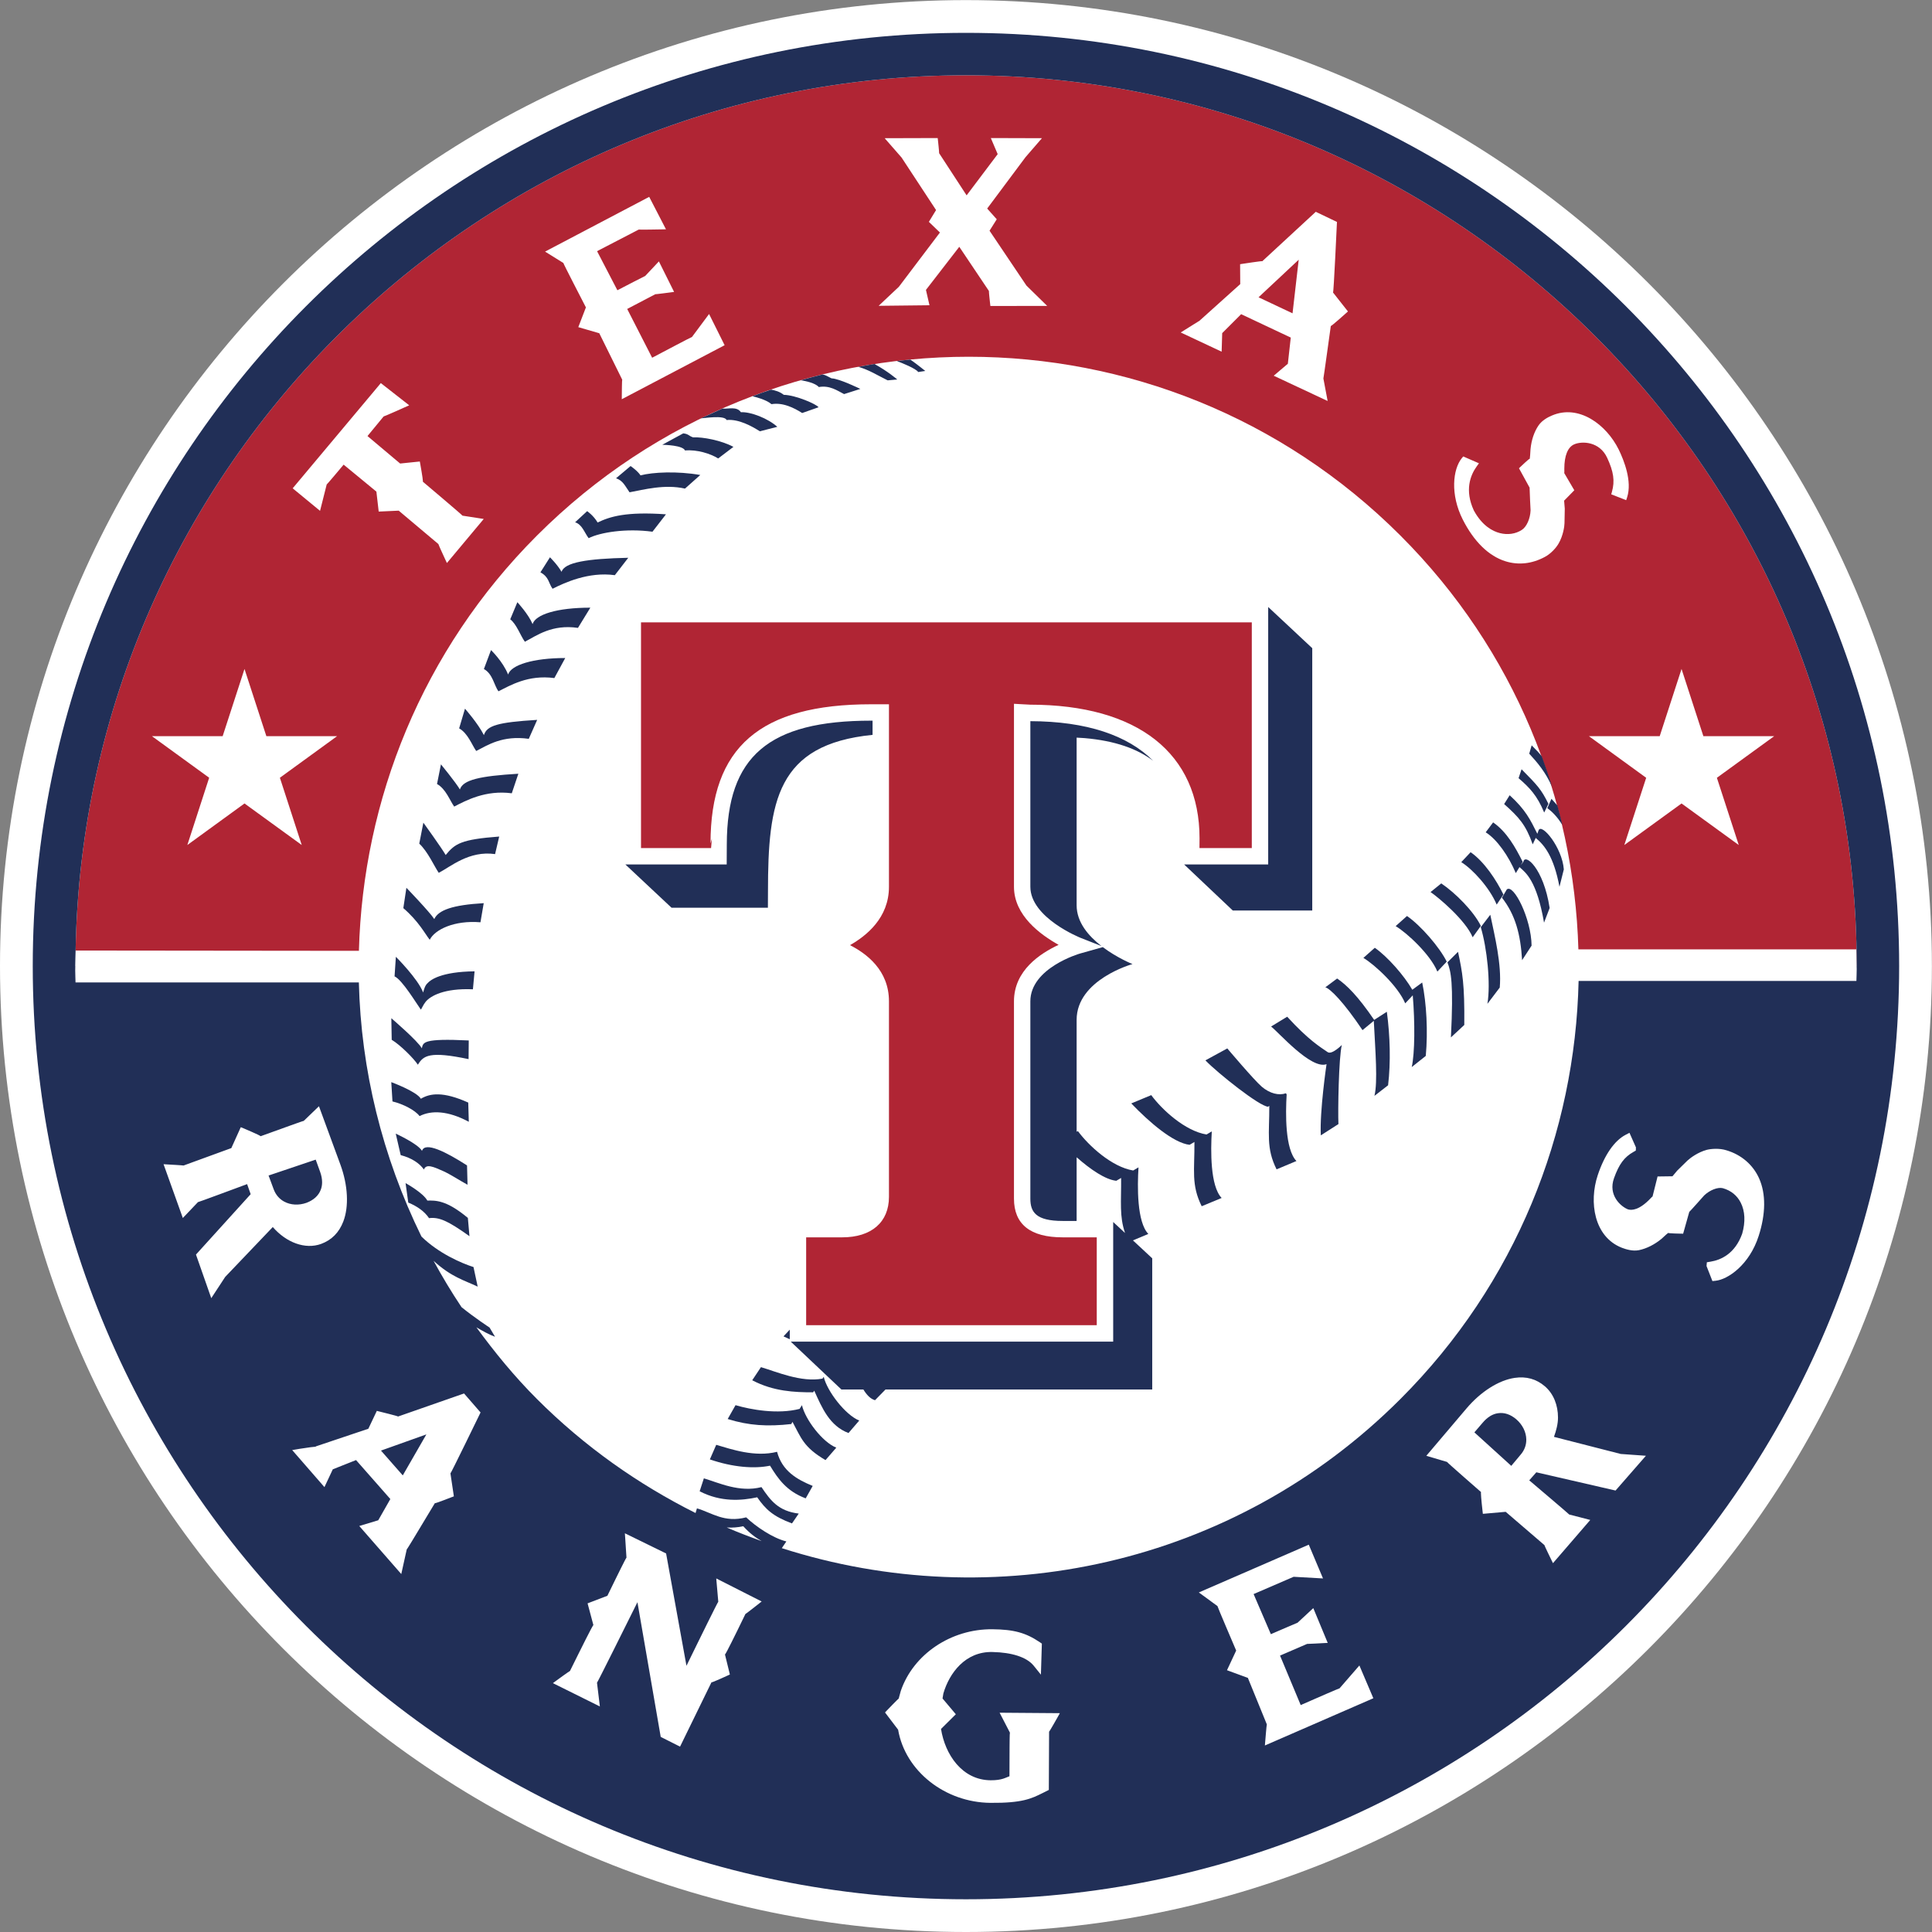 <svg width="499" height="499" viewBox="0 0 499 499" fill="none" xmlns="http://www.w3.org/2000/svg">
<rect x="0" y="0" width="499" height="499" fill="#808080" stroke="none"/>
<path fill-rule="evenodd" clip-rule="evenodd" d="M249.494 0.025C111.924 0.025 0 111.95 0 249.52C0 387.09 111.924 499 249.494 499C387.057 499 498.974 387.089 498.974 249.52C498.974 111.95 387.057 0.025 249.494 0.025Z" fill="white"/>
<path fill-rule="evenodd" clip-rule="evenodd" d="M479.535 249.506C479.515 248.071 479.463 246.643 479.43 245.208H407.67C406.543 206.406 391.323 167.938 361.707 138.328C300.136 76.745 200.267 76.751 138.69 138.322C108.982 168.036 93.749 206.655 92.7 245.582L19.526 245.509L19.446 249.473C19.44 249.866 19.427 250.227 19.427 250.646C19.427 251.681 19.493 252.703 19.506 253.739H92.687C93.644 292.783 108.891 331.546 138.69 361.345C200.267 422.929 300.123 422.929 361.707 361.332C391.597 331.448 406.851 292.534 407.723 253.365H479.476C479.496 252.33 479.554 251.308 479.554 250.273C479.554 250.017 479.534 249.762 479.534 249.506" fill="white"/>
<path fill-rule="evenodd" clip-rule="evenodd" d="M249.494 19.446C123.974 19.446 21.688 120.487 19.526 245.503L92.7 245.581C93.749 206.655 108.982 168.036 138.69 138.322C200.267 76.752 300.136 76.745 361.707 138.329C391.323 167.938 406.543 206.406 407.67 245.208H479.43C479.463 246.643 479.515 248.071 479.535 249.506C479.535 249.513 479.555 249.513 479.555 249.519C479.555 122.649 376.351 19.446 249.494 19.446Z" fill="#B02534"/>
<path fill-rule="evenodd" clip-rule="evenodd" d="M479.554 250.273C479.554 251.308 479.495 252.33 479.476 253.365H407.723C406.851 292.535 391.598 331.448 361.707 361.332C318.469 404.583 256.4 417.327 201.925 399.859L203.105 398.123C199.645 397.277 195.288 394.342 192.725 391.905C187.032 393.359 183.933 390.738 180.008 389.579L179.648 390.784C164.886 383.394 151.002 373.657 138.69 361.345C132.859 355.52 127.754 349.256 123.037 342.815C124.603 343.746 126.398 344.742 127.859 345.26L126.451 342.888C126.451 342.888 122.434 340.248 119.204 337.613C116.596 333.715 114.204 329.718 111.984 325.649C116.655 329.895 119.846 330.635 123.378 332.312L122.296 327.254C119.289 326.304 113.287 323.736 108.851 319.372C98.715 298.687 93.238 276.292 92.687 253.739H19.506C19.493 252.703 19.427 251.681 19.427 250.646C19.427 250.226 19.44 249.866 19.447 249.473C19.447 249.499 19.427 249.493 19.427 249.519C19.427 248.169 19.506 246.846 19.526 245.503C21.688 120.487 123.974 19.446 249.494 19.446C376.351 19.446 479.554 122.649 479.554 249.519C479.554 249.513 479.534 249.513 479.534 249.506C479.534 249.762 479.554 250.017 479.554 250.273ZM187.707 394.525C189.137 394.612 190.572 394.502 191.972 394.198C193.676 396.072 195.137 397.127 196.729 398.044C193.696 396.95 190.682 395.81 187.707 394.525ZM249.494 8.484C116.374 8.484 8.459 116.404 8.459 249.519C8.459 382.627 116.373 490.548 249.494 490.548C382.614 490.548 490.516 382.627 490.516 249.519C490.516 116.405 382.615 8.484 249.494 8.484Z" fill="#212F57"/>
<path fill-rule="evenodd" clip-rule="evenodd" d="M82.846 307.29C82.276 308.816 80.992 309.97 79.163 310.664C77.165 311.372 75.055 311.254 73.411 310.356H73.404C72.153 309.681 71.216 308.587 70.698 307.198C70.698 307.198 69.8 304.787 69.368 303.614C70.613 303.188 80.343 299.918 81.542 299.512C81.889 300.442 82.662 302.605 82.662 302.605C83.022 303.588 83.193 304.505 83.193 305.357C83.193 306.051 83.082 306.693 82.846 307.29ZM82.931 321.285C85.676 320.27 87.57 318.343 88.658 315.519C90.158 311.634 89.876 306.123 87.911 300.777L82.381 285.72L81.529 286.539C81.529 286.539 78.475 289.474 78.462 289.494C78.403 289.468 74.734 290.791 74.734 290.791C74.734 290.791 67.389 293.431 67.311 293.465C67.311 293.281 62.888 291.42 62.888 291.42L62.187 291.132C62.187 291.132 59.992 295.987 59.749 296.531C59.199 296.734 47.438 301.026 47.412 301.032C47.398 300.986 43.395 300.764 43.395 300.764L42.242 300.692L47.222 314.589L51.127 310.487C51.179 310.533 61.079 306.851 63.825 305.835C63.93 306.13 64.552 307.866 64.742 308.436C64.166 309.078 50.616 324.031 50.616 324.031L54.566 335.294C54.566 335.294 58.066 329.941 58.164 329.803C58.394 329.561 69.63 317.793 70.456 316.921C73.941 320.931 78.81 322.772 82.931 321.285ZM110.123 370.479C108.701 372.956 104.809 379.704 104.029 381.067C102.155 378.929 100.279 376.793 98.401 374.659C99.973 374.096 107.416 371.442 110.123 370.479ZM119.151 360.153C119.151 360.153 102.863 365.847 102.811 365.86C102.804 365.748 97.935 364.556 97.935 364.556L97.326 364.406C97.326 364.406 95.386 368.513 95.138 369.018L81.509 373.598L81.607 373.644C80.992 373.67 79.865 373.827 77.407 374.201L75.468 374.528L83.796 384.094C83.796 384.094 85.742 379.973 85.958 379.494C86.417 379.304 91.193 377.411 91.96 377.11C92.576 377.804 100.222 386.486 100.818 387.174C99.77 388.998 98.728 390.826 97.693 392.658C97.182 392.808 92.792 394.138 92.792 394.138L103.642 406.548C103.642 406.548 105.045 400.206 105.052 400.18C105.064 400.304 107.862 395.633 107.862 395.633C107.862 395.633 112.272 388.301 112.311 388.248C112.357 388.379 116.649 386.696 116.649 386.696L117.225 386.479C117.225 386.479 116.347 380.569 116.341 380.549C116.465 380.576 123.901 365.263 123.901 365.263L124.118 364.811L119.859 359.911L119.151 360.153ZM185.519 413.704C185.433 413.644 179.969 424.797 179.969 424.797C179.969 424.797 178.377 428.053 177.302 430.241L172.041 401.228L161.393 396.019L161.485 397.329C161.485 397.329 161.806 402.289 161.806 402.316C161.741 402.218 158.904 408.016 158.904 408.016C158.904 408.016 157.114 411.659 156.879 412.157C156.342 412.36 151.762 414.117 151.762 414.117L153.262 419.732C153.092 419.705 149.383 427.208 149.383 427.208C149.383 427.208 147.228 431.565 147.201 431.604C147.149 431.539 143.814 433.983 143.814 433.983L142.804 434.723L154.933 440.745C154.933 440.745 154.206 434.625 154.193 434.612C154.297 434.612 161.891 419.345 164.637 413.822C165.337 417.877 170.652 448.607 170.652 448.607L175.644 451.123C175.644 451.123 183.724 434.592 183.756 434.513C183.841 434.651 187.943 432.757 187.943 432.757L188.513 432.489C188.513 432.489 187.261 427.391 187.248 427.332C187.418 427.332 190.492 421.042 190.492 421.042C190.492 421.042 192.51 416.895 192.529 416.862C192.608 416.882 195.786 414.372 195.786 414.372L196.723 413.632L184.994 407.682C184.994 407.682 185.519 413.691 185.519 413.704ZM260.842 447.506C260.77 447.506 260.751 451.326 260.751 451.326L260.724 458.776C259.866 459.038 258.884 459.838 255.863 459.811C248.446 459.752 244.082 453.109 243.047 446.556C243.112 446.51 246.375 443.254 246.375 443.254L246.873 442.763C246.873 442.763 243.853 439.179 243.44 438.687L243.656 437.39C245.183 432.148 249.317 426.513 256.328 426.684C261.386 426.788 265.148 428.02 266.923 430.15C266.916 430.137 267.552 430.923 267.552 430.923L268.849 432.535L269.092 424.515L268.587 424.168C264.964 421.71 261.858 420.858 256.302 420.806C245.622 420.708 235.905 427.254 232.662 436.722C232.648 436.767 232.131 438.687 232.112 438.726C232.078 438.654 229.032 441.819 229.032 441.819L228.586 442.297L231.966 446.747C233.795 457.433 244.082 465.545 255.81 465.643C264.046 465.721 266.445 464.523 269.255 463.127L270.893 462.307L270.959 447.251C271.064 447.251 273.109 443.614 273.109 443.614L273.744 442.481L258.182 442.363C258.182 442.363 260.829 447.461 260.842 447.506ZM345.975 436.073C345.949 436.007 339.462 438.851 339.462 438.851C339.462 438.851 336.939 439.951 335.95 440.391C335.649 439.651 331.121 428.852 330.61 427.607C331.757 427.116 337.588 424.6 337.601 424.593C337.614 424.626 341.854 424.383 341.854 424.383L342.928 424.331L339.2 415.348C339.2 415.348 335.138 419.122 335.131 419.122C335.118 419.096 328.363 422.025 328.363 422.025C328.363 422.025 328.277 422.065 328.238 422.077C327.74 420.898 324.281 412.885 323.783 411.718C324.844 411.26 333.788 407.414 334.122 407.256C334.535 407.289 341.709 407.682 341.709 407.682L338.034 398.962L336.998 399.413L309.637 411.299L314.446 414.818C314.446 415.021 318.895 425.393 319.281 426.31C319.032 426.847 316.909 431.388 316.909 431.388C316.909 431.388 321.745 433.164 322.302 433.367C322.532 433.924 327.19 445.351 327.202 445.383C327.137 445.397 326.803 449.551 326.803 449.551L326.698 450.828L354.709 438.628L351.105 430.163C351.105 430.163 346.001 436.06 345.975 436.073ZM394.212 371.881C394.212 373.271 393.727 374.574 392.784 375.675C392.784 375.681 391.146 377.634 390.334 378.604C389.331 377.686 381.737 370.8 380.806 369.954C381.436 369.208 382.942 367.464 382.942 367.464C384.161 366.024 385.504 365.198 386.912 365.008C388.525 364.765 390.15 365.309 391.631 366.58C393.249 367.976 394.179 369.883 394.212 371.757V371.881ZM401.361 371.114C401.963 369.444 402.402 367.747 402.402 366.141C402.402 362.905 401.242 359.982 399.028 358.069C396.807 356.156 394.192 355.442 391.211 355.881C387.096 356.483 382.444 359.439 378.769 363.776L368.389 376.009C368.389 376.009 373.717 377.589 373.743 377.589V377.595C373.743 377.713 382.444 385.307 382.536 385.385C382.51 385.385 382.496 385.477 382.496 385.635C382.496 386.65 382.91 390.247 382.91 390.247L382.995 390.994C382.995 390.994 388.322 390.522 388.892 390.476C389.37 390.882 398.884 399.06 398.884 399.06C398.884 399.19 400.594 402.696 400.594 402.696L401.105 403.738L410.737 392.573C410.737 392.573 405.305 391.171 405.298 391.171C405.298 391.105 397.213 384.232 394.978 382.345C395.358 381.905 396.446 380.675 396.807 380.268C397.645 380.458 417.269 384.978 417.269 384.978L425.112 375.996L418.606 375.531C418.488 375.504 402.626 371.442 401.361 371.114ZM454.355 304.374C452.769 300.829 449.761 298.241 445.869 297.088C444.146 296.551 442.076 296.668 440.765 296.996V297.003C438.583 297.599 436.657 299.001 435.851 299.742L433.198 302.342C433.125 302.408 432.28 303.437 431.972 303.81C431.422 303.824 428.12 303.863 428.12 303.863C428.12 303.863 426.868 308.816 426.822 309.033C426.75 309.039 426.344 309.478 426.344 309.478C423.369 312.63 421.397 312.636 420.486 312.361C418.566 311.608 415.297 308.659 416.87 304.301C418.16 300.691 419.523 298.844 421.902 297.514L422.498 297.174L422.531 296.348L420.86 292.58L419.85 293.11C416.948 294.63 414.4 298.326 412.67 303.516C410.344 310.5 411.72 319.451 418.881 322.268C420.008 322.694 421.679 323.211 423.297 322.897C425.276 322.497 427.353 321.442 429.155 319.955C429.181 319.929 430.347 318.861 430.347 318.861C430.315 318.894 430.806 318.487 430.872 318.435C430.911 318.579 434.135 318.632 434.135 318.632L434.725 318.638C434.725 318.638 436.31 313.023 436.31 313.003C436.375 313.023 440.163 308.751 440.163 308.751C441.611 307.375 443.655 306.569 444.959 306.883C447.16 307.506 448.68 308.829 449.585 310.599C450.718 312.807 450.849 315.591 449.971 318.651C448.123 323.808 444.507 325.426 441.801 325.865L440.851 326.022L440.765 326.992L442.285 330.878L443.085 330.798C446.282 330.484 451.871 326.671 454.25 319.168C456.078 313.455 456.11 308.331 454.355 304.374ZM119.446 133.185C119.446 133.047 109.376 124.555 109.212 124.412C109.225 124.412 109.232 124.379 109.232 124.32C109.232 123.652 108.557 119.897 108.557 119.897L108.432 119.197C108.432 119.197 103.898 119.667 103.348 119.72C102.902 119.353 95.904 113.456 94.915 112.624C95.682 111.687 99.075 107.586 99.089 107.559C99.128 107.625 104.527 105.201 104.527 105.201L105.693 104.683L98.355 98.943L97.883 99.52L75.593 126.122L82.663 131.94L84.379 125.132C84.425 125.165 87.662 121.319 88.756 120.009C89.758 120.834 96.796 126.626 97.215 126.974C97.287 127.517 97.811 132.13 97.811 132.13C97.811 132.13 102.45 131.92 102.981 131.894C103.413 132.254 113.228 140.517 113.228 140.517C113.228 140.674 114.918 144.317 114.918 144.317L115.43 145.418L124.944 134.037C124.944 134.037 119.466 133.192 119.446 133.185ZM151.33 79.392C151.106 79.949 149.364 84.496 149.364 84.496C149.364 84.496 154.212 85.898 154.782 86.068C155.064 86.638 160.686 98.026 160.705 98.058C160.633 98.072 160.607 101.833 160.607 101.833L160.594 103.111L187.157 89.161L183.14 81.101C183.14 81.101 178.724 87.025 178.724 87.038C178.684 86.979 170.213 91.461 168.437 92.398C166.284 88.2 164.135 84 161.99 79.798C163.117 79.208 169.23 75.998 169.256 75.991C169.256 76.037 173.043 75.539 173.043 75.539L174.105 75.395L170.18 67.513L166.648 71.273C166.635 71.241 161.078 74.13 159.46 74.969C158.877 73.849 154.808 65.999 154.212 64.872C155.418 64.243 164.952 59.302 164.977 59.29C164.984 59.362 170.777 59.25 170.777 59.25L172.007 59.224L167.677 50.844L166.995 51.204L140.78 64.984L145.504 67.919C145.504 68.122 150.55 77.879 151.329 79.392M325.06 76.784C326.318 75.604 333.25 69.131 335.432 67.08C335.092 70.048 334.024 79.3 333.84 80.925C332.405 80.25 326.567 77.492 325.06 76.784ZM315.671 86.042C316.031 85.675 319.93 81.777 320.566 81.148C321.444 81.554 332.491 86.769 333.382 87.188C333.277 88.086 332.681 93.426 332.628 93.951C332.228 94.278 328.978 97.043 328.978 97.043L342.902 103.569C342.902 103.569 341.808 97.764 341.808 97.757C341.854 97.757 343.688 84.404 343.721 84.201C343.845 84.306 347.62 80.918 347.62 80.918L348.15 80.44C348.15 80.44 344.317 75.565 344.298 75.552C344.474 75.539 345.287 57.842 345.287 57.842L345.32 57.33L339.842 54.703L339.462 55.057C339.462 55.057 326.076 67.434 326.03 67.467C326.01 67.355 320.946 68.135 320.946 68.135L320.296 68.24C320.296 68.24 320.323 72.787 320.33 73.383C319.838 73.823 309.768 82.877 309.768 82.877C309.872 82.799 306.151 85.125 306.151 85.125L304.958 85.872L315.527 90.832C315.527 90.832 315.645 86.566 315.671 86.042ZM388.833 144.966C392.174 146.014 395.693 145.628 398.983 143.852C400.568 143.02 401.943 141.467 402.546 140.399C403.752 138.349 404.073 135.898 404.08 135.125L404.152 131.377C404.152 131.305 404.021 129.817 403.982 129.313C404.375 128.907 406.615 126.626 406.615 126.626C406.615 126.626 404.08 122.308 404.015 122.191C404.034 122.177 404.04 122.059 404.04 121.915C404.04 121.699 404.034 121.175 404.034 121.037C404.034 117.715 404.924 115.487 406.583 114.767C408.581 113.882 413.148 113.994 415.107 118.253C416.777 121.85 417.112 124.228 416.339 127.006L416.155 127.675L420.015 129.182L420.27 128.395C421.574 124.3 419.47 118.967 418.101 116.143C414.897 109.637 407.762 104.343 400.83 107.323C399.755 107.769 398.261 108.582 397.364 109.899C396.256 111.517 395.523 113.692 395.306 116.019L395.201 117.643C395.201 117.558 395.129 118.377 395.116 118.482C394.986 118.397 392.757 120.532 392.757 120.532L392.325 120.946C392.325 120.946 395.07 125.938 395.077 125.965C395.07 125.965 395.07 126.024 395.07 126.128C395.07 127.072 395.32 131.796 395.32 131.796C395.247 133.926 394.297 136.088 393.046 136.874C391.454 137.909 389.409 138.204 387.411 137.693C385.531 137.221 382.831 135.819 380.669 131.855C378.251 126.626 379.745 122.754 381.422 120.441L381.986 119.661L377.93 117.892L377.556 118.338C375.244 121.188 374.523 127.708 377.806 134.194C380.695 139.888 384.508 143.616 388.833 144.966ZM239.155 74.877C239.555 74.367 246.663 65.167 247.765 63.745L255.424 75.159C255.417 75.159 255.417 75.185 255.417 75.231C255.417 75.716 255.719 78.35 255.719 78.35L255.797 79.031L270.467 79.011L265.121 73.77C265.121 73.744 256.951 61.622 255.581 59.591C255.961 58.975 257.441 56.636 257.441 56.636L254.971 53.864L264.865 40.603L269.111 35.695L255.915 35.655L256.367 36.724C256.367 36.724 257.416 39.168 257.684 39.81C257.219 40.426 250.752 49.01 249.658 50.457C247.285 46.825 244.915 43.19 242.548 39.554C242.555 39.554 242.555 39.528 242.555 39.476C242.555 38.984 242.267 36.344 242.267 36.344L242.188 35.656L228.494 35.696L232.858 40.688C232.858 40.701 240.465 52.278 241.769 54.258C241.409 54.873 239.909 57.298 239.909 57.298C239.909 57.298 242.09 59.401 242.765 60.056C242.011 61.059 232.157 74.071 232.157 74.078C232.137 74.078 228.37 77.636 228.37 77.636L226.948 78.986L240.065 78.841L239.155 74.877ZM434.311 172.78L439.953 190.143H458.233L443.44 200.89L449.088 218.253L434.312 207.521L419.531 218.253L425.179 200.89L410.397 190.144H428.671L434.312 172.781M63.15 172.78L68.798 190.143H87.058L72.29 200.876L77.932 218.252L63.15 207.52L48.388 218.252L54.023 200.876L39.248 190.143H57.508L63.15 172.78Z" fill="white"/>
<path fill-rule="evenodd" clip-rule="evenodd" d="M238.984 95.811C238.984 95.811 236.737 93.99 235.132 92.876C233.965 92.974 232.806 93.125 231.652 93.256C232.714 93.656 236.606 95.182 237.143 96.086L238.984 95.811ZM231.75 98.013C231.75 98.013 229.34 95.916 225.854 94.01C224.452 94.232 223.069 94.508 221.68 94.757C224.268 95.425 226.673 96.965 229.267 98.236L231.751 98.013M218.01 101.787L222.21 100.45C222.21 100.45 216.76 97.77 214.774 97.725C213.784 97.253 213.247 96.847 212.454 96.715C210.567 97.181 208.714 97.685 206.839 98.216C208.058 98.406 210.561 98.911 211.485 99.966C214.289 99.468 216.235 100.876 218.011 101.787M207.187 106.675L211.413 105.188C210.941 104.408 205.483 102.036 202.436 101.977C201.329 101.099 200.15 100.837 199.16 100.634C197.535 101.178 195.93 101.748 194.325 102.351C194.868 102.468 197.83 103.156 199.265 104.388C202.194 103.89 205.083 105.338 207.187 106.675ZM187.674 108.483C190.819 108.182 194.214 110.102 196.258 111.393L200.765 110.239C198.341 108.057 193.905 106.334 191.356 106.465C190.288 104.867 188.028 105.699 186.593 105.522L181.023 108.051C181.744 108.051 187.084 107.127 187.674 108.483ZM185.492 118.41L189.43 115.422C186.344 113.752 181.522 112.834 179 112.958C177.741 112.519 177.918 112.107 176.47 111.93L171.058 114.872C171.746 114.911 176.319 115.002 176.928 116.346C180.048 116.077 183.5 117.165 185.492 118.41ZM162.599 127.15C166.275 126.47 171.661 125.008 176.922 126.194L180.873 122.682C174.93 121.64 168.627 121.942 165.436 122.78C164.663 121.588 162.868 120.369 162.868 120.369L159.107 123.534C160.902 124.097 161.505 125.617 162.599 127.151M152.03 138.997C155.07 137.483 161.754 136.415 168.522 137.333L172.008 132.838C161.754 132.104 157.548 133.408 154.356 134.954C153.262 133.1 151.65 132.019 151.65 132.019L148.538 134.895C150.333 135.452 150.91 137.483 152.03 138.997ZM145.04 147.692C143.978 145.831 142.045 143.937 142.045 143.937L139.581 147.823C141.841 149.068 141.625 150.529 142.713 152.068C145.773 150.528 152.011 147.613 158.799 148.557L162.271 144.062C151.651 144.298 145.813 145.235 145.04 147.692ZM137.557 161.19C136.482 158.62 133.625 155.541 133.625 155.541L131.785 159.957C133.415 161.189 134.438 164.21 135.565 165.749C138.605 164.17 142.536 161.189 149.278 162.172L152.476 156.95C143.873 156.95 138.323 158.7 137.556 161.19M131.234 174.221C129.877 170.821 126.817 167.905 126.817 167.905L124.983 172.8C127.27 174.038 127.637 177.058 128.737 178.552C131.784 177.045 136.364 174.228 143.178 175.132L145.989 169.956C137.707 169.956 131.981 171.745 131.234 174.221ZM124.983 189.868C123.45 186.828 120.095 183.041 120.095 183.041L118.588 188.125C120.842 189.39 121.89 192.41 122.991 193.963C126.044 192.41 129.786 189.888 136.574 190.825L138.742 185.93C128.436 186.56 125.757 187.424 124.983 189.868ZM118.785 203.903C117.69 202.049 113.89 197.416 113.89 197.416L112.874 202.494C115.161 203.759 116.184 206.766 117.31 208.326C120.33 206.766 125.415 203.995 132.184 204.892L133.881 199.84C123.928 200.437 119.577 201.413 118.785 203.903ZM115.115 220.834C114.035 218.966 109.349 212.48 109.349 212.48L108.288 217.898C110.535 219.988 112.219 223.868 113.32 225.433C116.367 223.88 121.137 219.635 127.872 220.598L128.934 216.064C119.086 216.804 117.514 217.898 115.115 220.834ZM110.994 242.724C112.311 240.104 117.284 237.647 124.092 238.21L124.937 233.27C116.865 233.735 113.228 235.065 112.167 237.378C110.974 235.53 104.966 229.299 104.966 229.299L104.173 234.554C108.177 237.994 109.828 241.29 110.994 242.724ZM108.7 260.763C108.95 260.481 109.277 259.557 109.952 258.725C111.164 257.264 114.65 255.2 122.146 255.515L122.572 250.875C113.936 250.974 111.158 253.09 110.424 253.942C109.743 254.538 109.474 255.692 109.29 256.34C107.96 252.808 102.247 247.121 102.247 247.121L101.907 252.179C103.898 253.07 107.586 259.243 108.7 260.763ZM121.084 289.736L120.94 284.776C114.434 281.854 111.086 282.372 108.7 283.787C107.593 281.893 101.06 279.495 101.06 279.495L101.369 284.482C104.016 285.104 107.239 286.735 108.367 288.269C111.4 286.716 115.718 286.86 121.084 289.736ZM107.934 275C109.343 272.642 110.922 271.423 121.025 273.552L121.071 268.73C109.159 268.153 109.323 269.228 108.95 270.755C107.934 268.861 101.074 262.99 101.074 262.99L101.172 268.56C103.407 269.896 106.899 273.415 107.934 275ZM109.494 302.061C110.077 300.501 111.977 301.367 114.434 302.454C116.622 303.464 118.247 304.623 120.757 305.999L120.626 301.006C115.135 297.481 109.762 294.795 108.996 297.246C107.921 295.391 102.214 292.803 102.214 292.803L103.492 298.346C106.447 299.113 108.386 300.515 109.494 302.061ZM110.81 314.622C113.412 314.307 115.685 315.303 121.255 319.287L120.842 314.569C115.155 309.812 112.39 310.081 110.372 310.081C109.264 308.056 104.75 305.58 104.75 305.58L105.45 310.605C107.842 311.581 109.684 312.945 110.81 314.622ZM342.902 271.738C341.12 270.493 338.08 268.763 332.458 262.598L328.298 265.133C330.178 266.542 338.656 276.337 342.62 274.856C342.62 274.856 340.825 286.978 341.14 293.242L345.693 290.326C345.536 287.03 345.759 273.133 346.571 269.89C346.748 269.72 344.029 272.53 342.901 271.738M354.925 263.423C350.673 257.198 347.829 254.413 345.359 252.73L342.312 255.003C343.59 255.37 347.036 258.803 351.912 266.063L354.827 263.659C355.24 271.711 355.875 279.364 354.997 283.04L358.516 280.308C359.223 274.418 359.04 267.57 358.195 261.32L354.925 263.423ZM196.677 384.094C190.983 385.542 185.715 382.994 181.797 381.827L180.709 385.169C186.226 388.026 191.54 387.587 195.569 386.722C197.778 389.873 199.652 391.642 204.553 393.471L206.302 390.928C201.086 390.293 199.042 387.619 196.677 384.094ZM200.7 374.974C194.973 376.422 188.939 374.332 184.988 373.172L183.343 376.939C189.313 378.984 194.843 379.403 198.885 378.558C200.942 381.945 203.177 385.162 208.097 386.997L209.906 383.787C205.83 382.116 202.03 379.947 200.7 374.974ZM207.128 362.93L206.525 363.887C200.825 365.355 193.912 364.084 189.974 362.931L187.949 366.508C193.453 368.218 198.249 368.488 204.369 367.806L204.684 367.242C206.911 371.324 207.481 373.755 213.214 377.116L215.999 373.906C212.389 372.451 207.992 366.633 207.128 362.931" fill="#212F57"/>
<path fill-rule="evenodd" clip-rule="evenodd" d="M212.755 355.612L212.434 356.071C206.956 357.119 200.456 354.262 196.538 353.109L194.284 356.497C199.801 359.387 205.174 359.609 210.016 359.609L210.304 359.189C212.322 363.652 214.262 368.277 219.15 370.125L221.928 366.901C218.331 365.46 213.626 359.321 212.755 355.612ZM202.363 345.161C202.861 345.397 203.418 345.653 203.982 345.901V343.425L202.363 345.161ZM296.59 318.704C293.629 315.611 293.746 306.458 294.054 301.504L292.685 302.317C287.155 301.412 281.179 295.909 278.415 292.154L278.074 292.292V263.41C278.074 252.992 292.502 249.001 292.502 249.001C292.502 249.001 288.577 247.442 284.829 244.625L278.971 246.275C278.841 246.309 266.122 249.991 266.122 258.627V309.583C266.122 313.043 267.544 315.349 274.476 315.349H278.061C278.074 315.015 278.093 314.681 278.074 314.327V298.903C281.671 302.061 285.451 304.656 288.314 304.977L289.566 304.243C289.612 310.448 289.088 314.117 290.576 318.461L287.516 315.618V346.518H204.237L217.322 358.882H222.996C223.835 360.251 224.804 361.312 225.996 361.647L228.709 358.882H297.599V325L292.619 320.368L296.59 318.704Z" fill="#212F57"/>
<path fill-rule="evenodd" clip-rule="evenodd" d="M312.984 292.213L311.627 293.019C306.084 292.121 300.115 286.618 297.344 282.85L292.187 284.993C296.859 289.867 303.051 295.194 307.244 295.686L308.502 294.946C308.554 302.271 307.617 305.986 310.376 311.549L315.526 309.413C312.558 306.327 312.689 297.147 312.984 292.213ZM332.319 282.68L332.136 282.372C330.308 283.007 327.988 282.45 325.905 280.688C323.847 278.918 316.987 270.788 316.987 270.788L311.333 273.874C314.609 277.248 325.328 285.772 327.523 285.844L327.837 285.609C327.87 292.783 326.966 296.511 329.717 302.022L334.842 299.872C331.887 296.8 332.024 287.613 332.319 282.68ZM364.772 255.632C362.662 251.963 358.351 247.055 355.082 244.795L352.14 247.409C355.081 249.152 361.123 254.761 362.938 259.151L364.89 257.074C365.473 264.071 365.434 271.941 364.628 275.604L368.251 272.72C368.834 266.41 368.448 259.111 367.327 253.765L364.772 255.632ZM373.847 248.556C374.751 250.908 375.459 253.765 374.745 267.944L378.198 264.727C378.296 254.093 377.719 251.19 376.579 245.837L373.847 248.556ZM382.456 239.475C384.056 244.841 385.058 253.975 384.173 259.269L387.357 255.069C387.895 249.08 386.021 241.611 384.914 236.264L382.456 239.474M389.172 229.738L387.934 231.861C391.4 236.31 392.73 241.316 393.13 247.999L395.58 244.238C395.502 237.26 390.902 228.146 389.172 229.738ZM393.451 222.603L392.77 223.435L393.28 222.603C391.433 218.888 389.186 214.865 385.647 212.408L383.727 214.969C386.637 216.771 389.664 221.122 391.505 225.512L392.449 223.959C394.054 225.342 396.917 227.439 398.798 238.302L400.246 234.522C398.66 224.195 393.844 220.303 393.451 222.603ZM397.389 214.452L397.068 215.349C395.24 211.68 394.041 209.164 389.919 205.397L388.491 207.67C392.357 211.117 394.067 213.023 395.869 218.075L396.779 216.149L396.669 216.444C398.837 218.239 401.294 221.122 402.781 229.044L403.908 224.542C403.469 218.829 398.155 212.486 397.388 214.452M363.403 236.585L360.473 239.199C363.396 240.936 369.443 246.544 371.246 250.941L373.663 248.372C371.823 244.657 366.961 239.036 363.403 236.585ZM372.255 228.166L369.483 230.406C371.501 231.756 378.538 237.666 380.36 242.076L382.483 239.147C380.642 235.406 375.95 230.662 372.255 228.166ZM386.565 233.643L388.308 231.042C386.473 227.301 383.387 222.57 379.836 220.106L377.418 222.675C380.32 224.457 384.724 229.247 386.565 233.643ZM398.837 209.865L399.925 207.618C398.083 203.857 397.107 202.854 392.992 198.688L392.219 200.988C395.096 203.458 397.029 205.495 398.837 209.865ZM399.643 208.732C400.921 209.656 402.198 210.952 403.528 213.062C403.132 211.382 402.706 209.709 402.251 208.044L400.711 206.321L399.643 208.732ZM398.221 195.352C397.625 194.592 396.806 193.694 395.601 192.509L394.971 194.658C397.121 196.984 399.211 199.454 400.881 203.228C400.069 200.568 399.171 197.953 398.221 195.352ZM305.842 223.271L318.402 235.163H338.93V167.413L327.55 156.773V223.271H305.842ZM266.122 229.03C266.122 237.063 279.037 242.207 279.168 242.26L284.482 244.343C281.166 241.774 278.074 238.243 278.074 233.8V190.517L280.118 190.641C288.059 191.323 293.786 193.426 297.855 196.505C291.263 189.907 280.629 186.304 266.122 186.265V229.03ZM225.027 186.133C198.55 186.133 187.745 195.319 187.719 218.082L187.693 223.271H161.523L173.455 234.456H198.334L198.354 230.276C198.354 206.963 200.64 192.266 225.368 189.802V186.133H225.028" fill="#212F57"/>
<path fill-rule="evenodd" clip-rule="evenodd" d="M261.89 309.583V258.627C261.89 250.633 268.685 246.243 273.416 244.035C268.744 241.421 261.891 236.474 261.891 229.03V181.776L264.125 181.901C264.125 181.901 266.143 182.005 266.032 182.005C293.865 182.005 309.82 194.585 309.82 216.535C309.82 216.535 309.807 217.793 309.8 219.038H323.317V160.744H165.561V219.038H183.658C183.769 217.846 183.868 216.653 183.868 216.653L183.514 217.833C183.514 192.98 196.31 181.901 225.028 181.901H229.602V229.031C229.602 237.109 223.744 241.709 219.544 244.114C223.777 246.295 229.602 250.554 229.602 258.627V309.117C229.602 315.67 225.087 319.582 217.519 319.582H208.215V342.278H283.271V319.582H274.477C266.117 319.582 261.891 316.22 261.891 309.582" fill="#B02534"/>
</svg>
